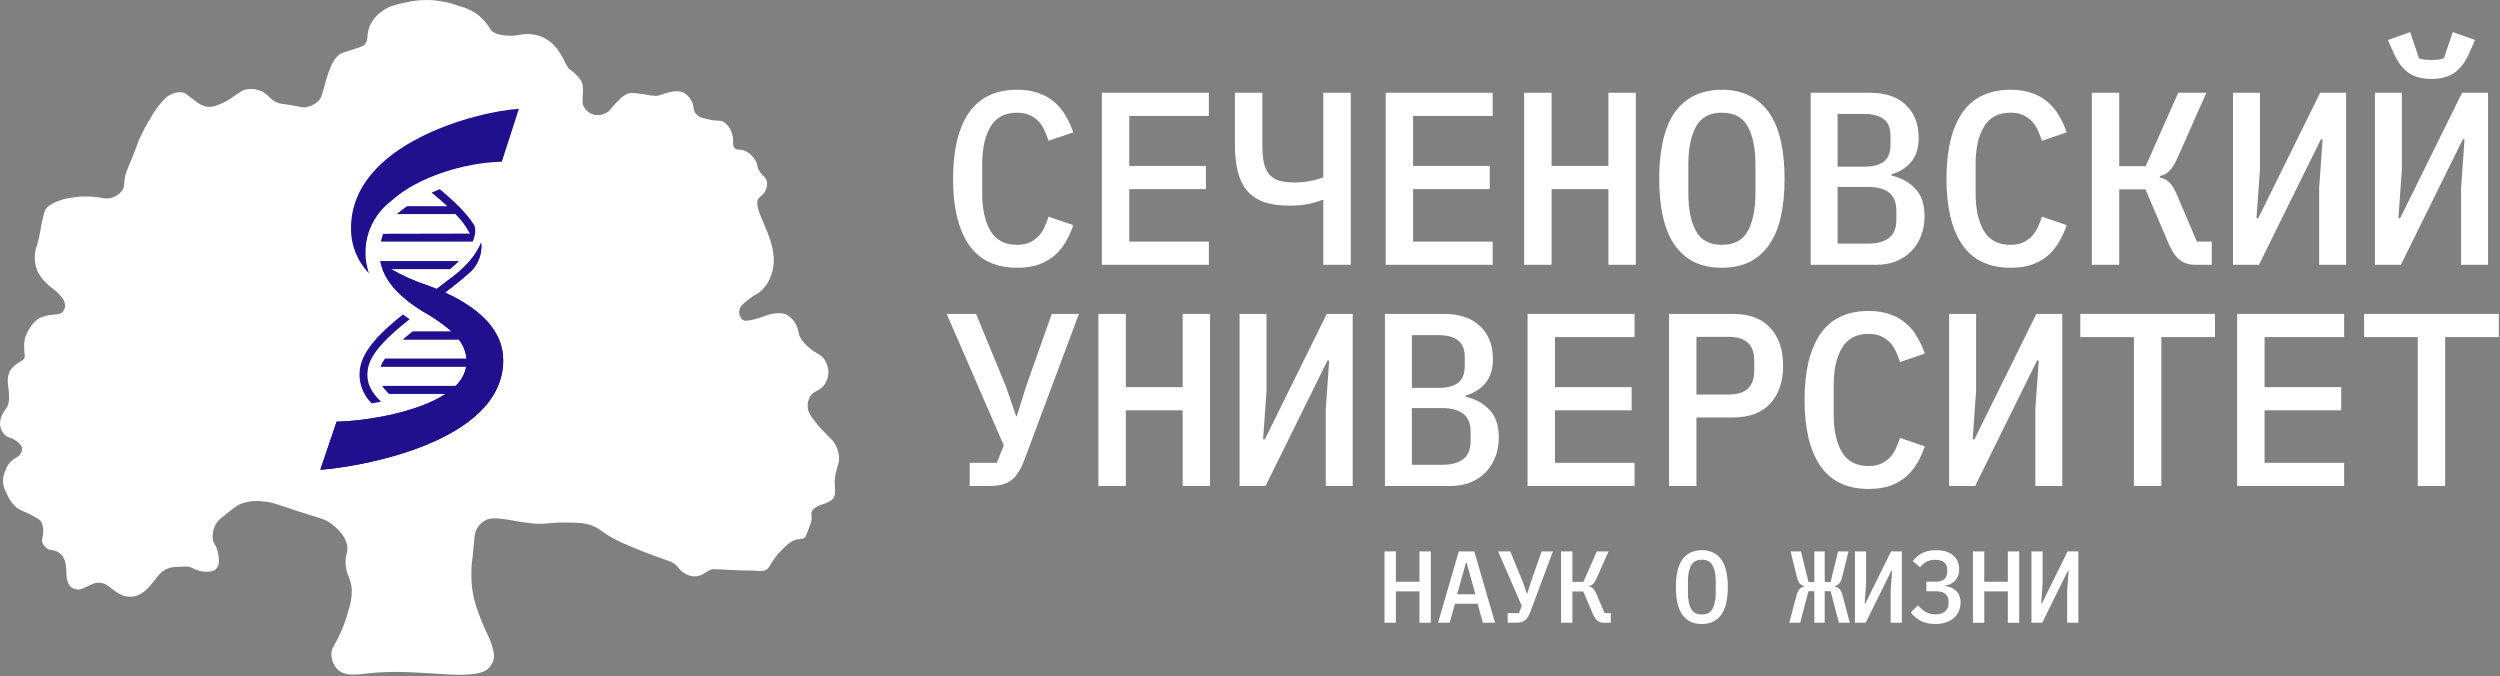 <?xml version="1.0" encoding="UTF-8"?> <svg xmlns="http://www.w3.org/2000/svg" width="196" height="53" viewBox="0 0 196 53" fill="none"><rect x="0" y="0" width="196" height="53" fill="#808080" stroke="none"/><g clip-path="url(#clip0_1_438)"><path d="M17.603 40.412C17.331 40.587 17.098 40.815 16.921 41.082C16.773 41.353 16.689 41.653 16.675 41.959C16.657 42.112 16.667 42.266 16.706 42.415C16.774 42.646 16.87 42.673 16.982 42.961C17.041 43.116 17.082 43.278 17.105 43.443C17.149 43.621 17.17 43.805 17.166 43.989C17.169 44.113 17.146 44.236 17.099 44.352C17.051 44.467 16.98 44.571 16.89 44.658C16.754 44.75 16.594 44.802 16.429 44.809C16.202 44.837 15.971 44.827 15.747 44.779C15.156 44.658 15.132 44.471 14.671 44.414C14.641 44.414 14.415 44.414 13.968 44.444C13.719 44.441 13.471 44.471 13.231 44.534C13.055 44.602 12.891 44.694 12.743 44.809C12.323 45.121 12.299 45.341 11.79 45.897C11.636 46.087 11.46 46.257 11.265 46.406C11.033 46.589 10.758 46.713 10.466 46.768C10.155 46.815 9.836 46.773 9.548 46.648C9.293 46.53 9.054 46.382 8.835 46.209C8.667 46.057 8.483 45.925 8.285 45.814C8.056 45.705 7.8 45.663 7.548 45.693C7.333 45.748 7.127 45.829 6.933 45.934C6.449 46.155 6.408 46.192 6.251 46.209C6.024 46.239 5.793 46.184 5.606 46.055C5.455 45.929 5.348 45.761 5.298 45.572C5.169 45.204 5.244 45.067 5.179 44.511C5.177 44.203 5.092 43.9 4.933 43.634C4.813 43.469 4.655 43.335 4.472 43.242C4.131 43.074 4.015 43.192 3.735 43.031C3.528 42.908 3.376 42.713 3.308 42.485C3.261 42.287 3.332 42.19 3.37 41.939C3.428 41.6 3.385 41.251 3.247 40.935C3.124 40.714 2.786 40.543 2.11 40.208C1.834 40.101 1.568 39.97 1.315 39.816C0.958 39.503 0.683 39.108 0.516 38.667C0.377 38.424 0.285 38.157 0.243 37.881C0.214 37.536 0.277 37.189 0.428 36.876C0.536 36.54 0.744 36.244 1.025 36.025C1.236 35.878 1.383 35.871 1.547 35.664C1.665 35.529 1.731 35.356 1.731 35.178C1.711 34.883 1.438 34.686 1.24 34.545C0.837 34.254 0.684 34.364 0.41 34.12C0.181 33.903 0.036 33.614 0.001 33.303C-0.01 32.96 0.086 32.622 0.277 32.335C0.462 31.977 0.557 32 0.643 31.699C0.709 31.452 0.729 31.196 0.704 30.942C0.704 30.607 0.663 30.577 0.643 30.272C0.571 29.898 0.603 29.512 0.735 29.154C0.891 28.882 1.112 28.652 1.38 28.484C1.667 28.28 1.807 28.273 1.902 28.092C1.998 27.912 1.902 27.821 1.902 27.396C1.872 27.058 1.903 26.718 1.994 26.391C2.069 26.175 2.173 25.97 2.305 25.782C2.484 25.445 2.748 25.159 3.073 24.951C3.392 24.794 3.74 24.702 4.097 24.68C4.496 24.623 4.681 24.657 4.865 24.499C5.009 24.363 5.096 24.179 5.111 23.983C5.096 23.684 4.964 23.402 4.742 23.197C4.298 22.664 4.076 22.654 3.609 22.169C3.321 21.903 3.089 21.584 2.926 21.231C2.753 20.806 2.689 20.346 2.742 19.891C2.779 19.466 2.871 19.47 3.049 18.683C3.151 18.227 3.124 18.22 3.264 17.531C3.452 16.61 3.544 16.425 3.694 16.261C3.887 16.072 4.12 15.927 4.377 15.836C4.756 15.668 5.159 15.556 5.571 15.501C6.077 15.414 6.591 15.384 7.104 15.411C8.05 15.461 8.234 15.662 8.759 15.501C9.077 15.412 9.358 15.224 9.558 14.966C9.787 14.631 9.705 14.41 9.804 13.847C9.862 13.512 9.903 13.512 10.446 12.153C10.859 11.114 10.787 11.201 10.968 10.813C11.214 10.284 11.49 9.769 11.794 9.269C12.074 8.757 12.418 8.28 12.818 7.849C13.017 7.622 13.268 7.445 13.552 7.334C13.784 7.237 14.04 7.206 14.289 7.243C14.63 7.307 14.688 7.491 15.313 7.913C15.572 8.138 15.884 8.294 16.221 8.369C16.471 8.396 16.723 8.365 16.958 8.278C17.45 8.11 17.911 7.866 18.324 7.555C18.914 7.17 18.955 7.103 19.184 7.039C19.546 6.943 19.93 6.954 20.286 7.069C21.071 7.314 21.065 7.833 21.88 8.097C22.044 8.151 21.935 8.097 22.829 8.248C23.642 8.389 23.744 8.439 23.997 8.399C24.391 8.338 24.753 8.147 25.021 7.856C25.205 7.645 25.212 7.521 25.482 6.584C25.594 6.119 25.747 5.664 25.939 5.224C26.074 4.846 26.311 4.51 26.625 4.253C26.823 4.122 26.898 4.143 27.82 3.831C28.064 3.766 28.301 3.675 28.526 3.56C28.925 3.225 28.704 2.739 28.983 2.046C29.188 1.584 29.517 1.186 29.936 0.894C30.475 0.486 30.98 0.375 31.776 0.201C32.503 0.025 33.254 -0.036 34.001 0.02C34.683 0.083 35.354 0.235 35.995 0.472C36.483 0.594 36.945 0.799 37.36 1.078C37.689 1.331 37.982 1.626 38.23 1.956C38.452 2.257 38.418 2.291 38.572 2.438C38.647 2.508 38.964 2.773 39.954 2.803C40.831 2.803 40.934 2.599 41.637 2.682C42.002 2.715 42.357 2.817 42.681 2.984C43.095 3.203 43.452 3.514 43.722 3.891C43.895 4.132 44.049 4.385 44.183 4.648C44.278 4.87 44.392 5.083 44.525 5.284C44.739 5.566 44.866 5.529 45.166 5.857C45.384 6.047 45.553 6.286 45.658 6.554C45.709 6.843 45.719 7.138 45.688 7.431C45.663 7.672 45.663 7.916 45.688 8.158C45.753 8.365 45.872 8.552 46.033 8.7C46.194 8.849 46.392 8.954 46.606 9.005C46.899 9.063 47.203 9.02 47.467 8.884C47.893 8.683 47.883 8.436 48.491 7.88C48.711 7.62 48.997 7.421 49.32 7.304C49.453 7.27 49.569 7.263 50.484 7.394C50.786 7.46 51.093 7.501 51.403 7.515C51.891 7.491 51.949 7.317 52.6 7.213C52.89 7.13 53.198 7.13 53.488 7.213C53.796 7.349 54.045 7.586 54.194 7.883C54.468 8.365 54.28 8.553 54.536 8.888C54.792 9.222 55.102 9.253 55.611 9.373C56.294 9.537 56.451 9.373 56.775 9.584C57.108 9.83 57.337 10.188 57.42 10.589C57.56 11.128 57.376 11.406 57.601 11.617C57.826 11.828 57.942 11.65 58.338 11.798C58.715 11.956 59.027 12.233 59.226 12.585C59.424 12.919 59.297 12.966 59.502 13.341C59.768 13.83 60.031 13.844 60.117 14.219C60.161 14.455 60.129 14.698 60.025 14.915C59.874 15.25 59.632 15.371 59.502 15.521C58.864 16.268 60.727 18.384 60.666 20.484C60.657 20.834 60.596 21.18 60.485 21.512C60.325 22.008 60.04 22.456 59.656 22.815C59.335 23.103 59.257 23.029 58.632 23.511C58.123 23.907 58.028 24.074 57.987 24.235C57.941 24.384 57.94 24.543 57.984 24.693C58.027 24.843 58.114 24.978 58.232 25.082C58.366 25.169 58.523 25.172 58.939 25.082C59.885 24.878 60.127 24.626 60.806 24.57C61.063 24.526 61.327 24.546 61.574 24.63C61.98 24.821 62.297 25.156 62.462 25.567C62.653 25.976 62.54 26.056 62.738 26.445C62.915 26.761 63.155 27.039 63.445 27.262C64.059 27.801 64.267 27.704 64.578 28.109C64.812 28.407 64.942 28.771 64.947 29.147C64.952 29.523 64.834 29.891 64.608 30.195C64.219 30.704 63.803 30.597 63.506 31.103C63.374 31.334 63.31 31.596 63.322 31.86C63.322 32.194 63.465 32.529 64.086 33.283C65.001 34.371 65.366 34.438 65.619 35.128C65.754 35.445 65.807 35.79 65.773 36.133C65.745 36.364 65.697 36.367 65.557 36.98C65.49 37.227 65.45 37.481 65.435 37.736C65.435 37.978 65.465 37.991 65.465 38.313C65.498 38.549 65.466 38.789 65.373 39.009C65.261 39.172 65.102 39.298 64.916 39.371C64.52 39.585 64.37 39.518 64.025 39.736C63.872 39.81 63.745 39.926 63.66 40.071C63.54 40.302 63.66 40.406 63.629 40.797C63.552 41.065 63.459 41.327 63.352 41.584C63.182 42.036 63.158 42.093 63.076 42.16C62.885 42.311 62.718 42.23 62.393 42.311C62.076 42.421 61.792 42.607 61.567 42.853C61.258 43.127 60.98 43.432 60.738 43.764C60.297 44.36 60.338 44.521 60.055 44.672C59.772 44.822 59.635 44.762 58.953 44.732C58.27 44.702 58.953 44.759 57.632 44.699C55.925 44.628 55.925 44.578 55.703 44.672C55.297 44.849 55.055 45.164 54.505 45.184C54.383 45.188 54.26 45.178 54.14 45.154C53.722 45.036 53.36 44.779 53.116 44.427C52.696 43.912 52.382 44.072 49.62 42.914C48.914 42.619 48.552 42.465 48.15 42.244C47.177 41.718 47.105 41.497 46.494 41.239C45.883 40.981 45.306 40.971 44.197 40.965C42.9 40.965 42.705 41.152 41.654 41.025C40.971 40.945 40.394 40.844 40.394 40.844C39.99 40.759 39.581 40.698 39.169 40.663C38.842 40.608 38.507 40.629 38.189 40.724C37.847 40.87 37.565 41.126 37.391 41.45C37.213 41.762 37.21 41.989 37.145 42.719C37.025 44.136 36.977 43.992 36.961 44.658C36.941 45.163 36.961 45.667 37.022 46.169C37.107 46.756 37.251 47.334 37.452 47.893C37.674 48.522 37.931 49.139 38.22 49.742C38.432 50.152 38.586 50.59 38.678 51.041C38.744 51.289 38.744 51.55 38.678 51.798C38.586 52.056 38.429 52.287 38.22 52.468C37.51 53.074 35.247 52.886 34.387 52.829C32.185 52.689 30.632 52.591 28.779 52.799C27.987 52.889 27.072 53.044 26.478 52.498C26.312 52.329 26.183 52.13 26.099 51.911C26.015 51.692 25.976 51.459 25.986 51.225C26.007 50.837 26.168 50.659 26.447 50.137C26.828 49.389 27.126 48.603 27.335 47.793C27.509 47.286 27.592 46.754 27.581 46.219C27.519 45.285 27.116 45.094 27.093 44.133C27.072 43.383 27.311 43.322 27.215 42.77C27.062 41.909 26.345 41.357 26.017 41.095C25.471 40.673 25.195 40.673 23.321 40.067C21.614 39.511 21.355 39.361 20.59 39.311C19.943 39.219 19.282 39.315 18.689 39.585C18.309 39.838 17.947 40.114 17.603 40.412Z" fill="white"></path><path d="M34.888 22.935C35.516 22.456 36.13 21.977 36.666 21.502C36.995 21.245 37.261 20.92 37.447 20.55C37.633 20.18 37.733 19.774 37.741 19.362C37.74 19.25 37.731 19.138 37.714 19.027C37.134 20.578 35.325 21.834 35.233 21.89C34.912 22.145 34.574 22.403 34.236 22.657C33.976 22.55 33.71 22.443 33.43 22.343C32.462 22.021 31.529 21.602 30.648 21.093H35.277C35.515 20.9 35.743 20.694 35.959 20.477H29.816C29.86 20.686 29.917 20.892 29.986 21.093C30.409 22.269 31.444 23.364 33.106 24.389C33.934 24.842 34.709 25.381 35.42 25.996H32.348C32.092 26.2 31.846 26.408 31.614 26.612H35.97C36.313 27.05 36.523 27.575 36.574 28.126H30.184C30.047 28.318 29.933 28.525 29.843 28.742H36.553C36.446 29.323 36.152 29.854 35.714 30.259H29.983C30.133 30.484 30.309 30.691 30.508 30.875H34.946C32.608 32.429 28.379 33.025 26.392 33.062L25.115 36.826C27.89 36.648 39.451 34.773 39.451 28.243C39.451 26.116 37.919 24.328 34.888 22.935Z" fill="#21108E"></path><path d="M32.117 25.028C31.933 24.904 31.755 24.784 31.585 24.656C29.905 25.996 28.512 27.365 28.243 28.778C28.146 29.289 28.177 29.815 28.333 30.31C28.49 30.806 28.767 31.257 29.14 31.625C29.383 31.585 29.629 31.538 29.871 31.491C29.028 30.67 28.673 29.924 28.847 28.886C29.086 27.626 30.472 26.32 32.117 25.028Z" fill="#21108E"></path><path d="M29.134 17.648C29.493 16.898 30.029 16.242 30.698 15.736C32.766 13.851 36.483 12.739 39.344 12.679L40.682 8.533C37.449 8.724 27.52 11.242 27.52 17.879C27.5 19.197 28.005 20.47 28.926 21.429C28.502 20.189 28.576 18.837 29.134 17.648Z" fill="#21108E"></path><path d="M34.888 22.935C35.516 22.456 36.13 21.977 36.666 21.502C36.995 21.245 37.261 20.92 37.447 20.55C37.633 20.18 37.733 19.774 37.741 19.362C37.74 19.25 37.731 19.138 37.714 19.027C37.134 20.578 35.325 21.834 35.233 21.89C34.912 22.145 34.574 22.403 34.236 22.657C33.976 22.55 33.71 22.443 33.43 22.343C32.462 22.021 31.529 21.602 30.648 21.093H35.277C35.515 20.9 35.743 20.694 35.959 20.477H29.816C29.86 20.686 29.917 20.892 29.986 21.093C30.409 22.269 31.444 23.364 33.106 24.389C33.934 24.842 34.709 25.381 35.42 25.996H32.348C32.092 26.2 31.846 26.408 31.614 26.612H35.97C36.313 27.05 36.523 27.575 36.574 28.126H30.184C30.047 28.318 29.933 28.525 29.843 28.742H36.553C36.446 29.323 36.152 29.854 35.714 30.259H29.983C30.133 30.484 30.309 30.691 30.508 30.875H34.946C32.608 32.429 28.379 33.025 26.392 33.062L25.115 36.826C27.89 36.648 39.451 34.773 39.451 28.243C39.451 26.116 37.919 24.328 34.888 22.935Z" fill="#21108E"></path><path d="M29.861 18.944H37.06C37.087 18.881 37.111 18.817 37.132 18.753C37.146 18.725 37.158 18.696 37.166 18.666C37.196 18.574 37.22 18.48 37.238 18.384C37.236 18.378 37.236 18.371 37.238 18.364C37.274 18.141 37.264 17.913 37.207 17.695C36.524 16.579 35.36 15.582 34.476 14.828C34.261 14.915 34.046 15.006 33.834 15.099L34.005 15.243C34.346 15.518 34.688 15.829 35.074 16.168H31.909C31.632 16.355 31.369 16.561 31.121 16.784H35.705C36.16 17.234 36.542 17.75 36.838 18.314L30.039 18.328C29.968 18.53 29.909 18.735 29.861 18.944Z" fill="#21108E"></path><path d="M79.75 20.992C78.048 20.992 76.781 20.386 75.949 19.175C75.13 17.964 74.721 16.244 74.721 14.014C74.721 11.785 75.13 10.065 75.949 8.854C76.781 7.643 78.048 7.037 79.75 7.037C80.403 7.037 80.966 7.127 81.439 7.308C81.926 7.475 82.341 7.714 82.687 8.023C83.032 8.319 83.32 8.674 83.551 9.086C83.794 9.485 83.992 9.917 84.146 10.381L82.207 11.038C82.105 10.729 81.989 10.439 81.862 10.168C81.734 9.898 81.574 9.666 81.382 9.472C81.19 9.279 80.96 9.124 80.691 9.009C80.435 8.893 80.115 8.835 79.731 8.835C78.784 8.835 78.093 9.202 77.657 9.936C77.223 10.658 77.005 11.637 77.005 12.874V15.155C77.005 16.392 77.223 17.377 77.657 18.112C78.093 18.833 78.784 19.194 79.731 19.194C80.115 19.194 80.435 19.136 80.691 19.02C80.96 18.904 81.19 18.75 81.382 18.556C81.574 18.363 81.734 18.131 81.862 17.861C81.989 17.59 82.105 17.3 82.207 16.991L84.146 17.648C83.992 18.112 83.794 18.55 83.551 18.962C83.32 19.362 83.032 19.716 82.687 20.025C82.341 20.322 81.926 20.56 81.439 20.74C80.966 20.908 80.403 20.992 79.75 20.992Z" fill="white"></path><path d="M86.385 20.76V7.27H94.773V9.086H88.535V13.01H94.543V14.827H88.535V18.943H94.773V20.76H86.385Z" fill="white"></path><path d="M103.748 15.677H103.652C103.319 15.819 102.942 15.928 102.519 16.006C102.097 16.083 101.617 16.122 101.08 16.122C100.312 16.122 99.659 16.031 99.122 15.851C98.584 15.658 98.143 15.368 97.797 14.981C97.452 14.582 97.202 14.079 97.049 13.474C96.895 12.868 96.818 12.146 96.818 11.309V7.27H98.968V11.328C98.968 11.895 99.007 12.372 99.083 12.759C99.173 13.132 99.314 13.435 99.506 13.667C99.71 13.899 99.973 14.066 100.293 14.169C100.613 14.26 101.009 14.305 101.483 14.305C102.302 14.305 103.057 14.169 103.748 13.899V7.27H105.898V20.76H103.748V15.677Z" fill="white"></path><path d="M108.637 20.76V7.27H117.025V9.086H110.787V13.01H116.795V14.827H110.787V18.943H117.025V20.76H108.637Z" fill="white"></path><path d="M126.098 14.827H121.644V20.76H119.494V7.27H121.644V13.01H126.098V7.27H128.247V20.76H126.098V14.827Z" fill="white"></path><path d="M134.996 20.992C134.152 20.992 133.416 20.837 132.789 20.528C132.174 20.206 131.663 19.748 131.253 19.155C130.856 18.563 130.562 17.835 130.37 16.971C130.178 16.108 130.082 15.123 130.082 14.014C130.082 12.919 130.178 11.94 130.37 11.077C130.562 10.2 130.856 9.466 131.253 8.873C131.663 8.281 132.174 7.83 132.789 7.52C133.416 7.198 134.152 7.037 134.996 7.037C135.841 7.037 136.57 7.198 137.185 7.52C137.812 7.83 138.323 8.281 138.72 8.873C139.13 9.466 139.43 10.2 139.622 11.077C139.814 11.94 139.91 12.919 139.91 14.014C139.91 15.123 139.814 16.108 139.622 16.971C139.43 17.835 139.13 18.563 138.72 19.155C138.323 19.748 137.812 20.206 137.185 20.528C136.57 20.837 135.841 20.992 134.996 20.992ZM134.996 19.194C135.956 19.194 136.634 18.833 137.031 18.112C137.428 17.377 137.626 16.385 137.626 15.135V12.874C137.626 11.637 137.428 10.658 137.031 9.936C136.634 9.202 135.956 8.835 134.996 8.835C134.036 8.835 133.358 9.202 132.961 9.936C132.565 10.658 132.366 11.637 132.366 12.874V15.155C132.366 16.392 132.565 17.377 132.961 18.112C133.358 18.833 134.036 19.194 134.996 19.194Z" fill="white"></path><path d="M141.957 7.27H146.583C147.799 7.27 148.74 7.585 149.405 8.217C150.083 8.848 150.422 9.711 150.422 10.807C150.422 11.593 150.23 12.218 149.846 12.681C149.463 13.145 148.944 13.474 148.291 13.667V13.764C149.072 13.944 149.699 14.292 150.173 14.807C150.646 15.31 150.883 16.025 150.883 16.953C150.883 17.507 150.793 18.016 150.614 18.48C150.435 18.944 150.179 19.349 149.846 19.697C149.514 20.032 149.111 20.297 148.637 20.49C148.176 20.67 147.664 20.76 147.101 20.76H141.957V7.27ZM146.449 19.098C147.165 19.098 147.716 18.95 148.1 18.654C148.484 18.357 148.675 17.881 148.675 17.223V16.528C148.675 15.87 148.484 15.394 148.1 15.097C147.716 14.801 147.165 14.653 146.449 14.653H144.068V19.098H146.449ZM146.142 13.068C146.82 13.068 147.332 12.939 147.677 12.681C148.036 12.411 148.215 11.966 148.215 11.348V10.652C148.215 10.034 148.036 9.595 147.677 9.338C147.332 9.067 146.82 8.932 146.142 8.932H144.068V13.068H146.142Z" fill="white"></path><path d="M157.633 20.992C155.931 20.992 154.664 20.386 153.832 19.175C153.013 17.964 152.604 16.244 152.604 14.014C152.604 11.785 153.013 10.065 153.832 8.854C154.664 7.643 155.931 7.037 157.633 7.037C158.285 7.037 158.849 7.127 159.322 7.308C159.808 7.475 160.224 7.714 160.57 8.023C160.915 8.319 161.203 8.674 161.433 9.086C161.677 9.485 161.875 9.917 162.028 10.381L160.09 11.038C159.987 10.729 159.872 10.439 159.744 10.168C159.616 9.898 159.456 9.666 159.264 9.472C159.072 9.279 158.842 9.124 158.573 9.009C158.317 8.893 157.997 8.835 157.614 8.835C156.667 8.835 155.976 9.202 155.54 9.936C155.105 10.658 154.888 11.637 154.888 12.874V15.155C154.888 16.392 155.105 17.377 155.54 18.112C155.976 18.833 156.667 19.194 157.614 19.194C157.997 19.194 158.317 19.136 158.573 19.02C158.842 18.904 159.072 18.75 159.264 18.556C159.456 18.363 159.616 18.131 159.744 17.861C159.872 17.59 159.987 17.3 160.09 16.991L162.028 17.648C161.875 18.112 161.677 18.55 161.433 18.962C161.203 19.362 160.915 19.716 160.57 20.025C160.224 20.322 159.808 20.56 159.322 20.74C158.849 20.908 158.285 20.992 157.633 20.992Z" fill="white"></path><path d="M163.998 7.27H166.148V13.029H168.221L170.774 7.27H172.982L170.716 12.372C170.499 12.862 170.282 13.21 170.064 13.416C169.859 13.622 169.616 13.751 169.335 13.802V13.918C169.654 13.983 169.91 14.118 170.102 14.324C170.307 14.53 170.518 14.898 170.736 15.426L172.233 18.944H173.404V20.76H172.099C171.625 20.76 171.228 20.638 170.909 20.393C170.589 20.148 170.301 19.736 170.045 19.156L168.202 14.846H166.148V20.76H163.998V7.27Z" fill="white"></path><path d="M175.067 7.27H177.178V13.3L176.909 17.108H177.044L181.9 7.27H183.935V20.76H181.823V14.73L182.092 10.923H181.958L177.101 20.76H175.067V7.27Z" fill="white"></path><path d="M186.193 7.27H188.305V13.3L188.036 17.108H188.17L193.027 7.27H195.062V20.761H192.95V14.731L193.219 10.923H193.085L188.228 20.761H186.193V7.27ZM190.627 6.188C189.885 6.188 189.284 6.027 188.823 5.705C188.362 5.37 187.985 4.874 187.691 4.216L187.211 3.134L188.957 2.516L189.649 4.564C189.764 4.616 189.917 4.655 190.109 4.68C190.301 4.693 190.474 4.7 190.627 4.7C190.781 4.7 190.954 4.693 191.146 4.68C191.338 4.655 191.491 4.616 191.606 4.564L192.297 2.516L194.044 3.134L193.564 4.216C193.27 4.874 192.893 5.37 192.432 5.705C191.971 6.027 191.37 6.188 190.627 6.188Z" fill="white"></path><path d="M76.025 36.285H78.156L78.693 34.913L74.221 24.611H76.524L78.885 30.352L79.672 32.652H79.711L80.44 30.313L82.456 24.611H84.586L80.325 36.015C80.171 36.427 80.005 36.769 79.826 37.039C79.659 37.31 79.467 37.522 79.25 37.677C79.032 37.831 78.783 37.941 78.501 38.005C78.22 38.07 77.887 38.102 77.503 38.102H76.025V36.285Z" fill="white"></path><path d="M92.719 32.169H88.265V38.102H86.115V24.611H88.265V30.352H92.719V24.611H94.868V38.102H92.719V32.169Z" fill="white"></path><path d="M97.184 24.611H99.295V30.642L99.026 34.449H99.161L104.017 24.611H106.052V38.102H103.94V32.072L104.209 28.264H104.075L99.218 38.102H97.184V24.611Z" fill="white"></path><path d="M108.578 24.611H113.204C114.42 24.611 115.361 24.927 116.026 25.558C116.704 26.19 117.043 27.053 117.043 28.148C117.043 28.934 116.852 29.559 116.468 30.023C116.084 30.487 115.565 30.816 114.913 31.009V31.105C115.693 31.286 116.32 31.634 116.794 32.149C117.267 32.652 117.504 33.367 117.504 34.295C117.504 34.849 117.415 35.358 117.235 35.821C117.056 36.285 116.8 36.691 116.468 37.039C116.135 37.374 115.732 37.638 115.258 37.831C114.797 38.012 114.286 38.102 113.723 38.102H108.578V24.611ZM113.07 36.44C113.786 36.44 114.337 36.292 114.721 35.995C115.105 35.699 115.297 35.222 115.297 34.565V33.87C115.297 33.212 115.105 32.736 114.721 32.439C114.337 32.143 113.786 31.995 113.07 31.995H110.69V36.44H113.07ZM112.763 30.41C113.441 30.41 113.953 30.281 114.299 30.023C114.657 29.753 114.836 29.308 114.836 28.69V27.994C114.836 27.375 114.657 26.937 114.299 26.68C113.953 26.409 113.441 26.274 112.763 26.274H110.69V30.41H112.763Z" fill="white"></path><path d="M119.762 38.102V24.611H128.15V26.428H121.912V30.352H127.92V32.169H121.912V36.285H128.15V38.102H119.762Z" fill="white"></path><path d="M130.85 38.102V24.611H135.86C137.14 24.611 138.112 24.972 138.778 25.694C139.456 26.415 139.795 27.408 139.795 28.67C139.795 29.933 139.456 30.925 138.778 31.647C138.112 32.368 137.14 32.729 135.86 32.729H133V38.102H130.85ZM133 30.931H135.533C136.864 30.931 137.53 30.313 137.53 29.076V28.245C137.53 27.021 136.864 26.409 135.533 26.409H133V30.931Z" fill="white"></path><path d="M146.506 38.334C144.804 38.334 143.537 37.728 142.705 36.517C141.886 35.306 141.477 33.585 141.477 31.356C141.477 29.127 141.886 27.407 142.705 26.196C143.537 24.984 144.804 24.379 146.506 24.379C147.159 24.379 147.722 24.469 148.195 24.649C148.681 24.817 149.097 25.055 149.443 25.365C149.788 25.661 150.076 26.015 150.307 26.428C150.55 26.827 150.748 27.259 150.902 27.723L148.963 28.38C148.861 28.07 148.745 27.78 148.617 27.51C148.489 27.239 148.33 27.007 148.137 26.814C147.946 26.621 147.715 26.466 147.447 26.35C147.19 26.234 146.87 26.176 146.487 26.176C145.54 26.176 144.849 26.544 144.413 27.278C143.978 28 143.761 28.979 143.761 30.216V32.496C143.761 33.734 143.978 34.719 144.413 35.454C144.849 36.175 145.54 36.536 146.487 36.536C146.87 36.536 147.19 36.478 147.447 36.362C147.715 36.246 147.946 36.091 148.137 35.898C148.33 35.705 148.489 35.473 148.617 35.202C148.745 34.932 148.861 34.642 148.963 34.333L150.902 34.99C150.748 35.454 150.55 35.892 150.307 36.304C150.076 36.703 149.788 37.058 149.443 37.367C149.097 37.663 148.681 37.902 148.195 38.082C147.722 38.25 147.159 38.334 146.506 38.334Z" fill="white"></path><path d="M152.814 24.611H154.926V30.642L154.657 34.449H154.792L159.648 24.611H161.683V38.102H159.571V32.072L159.84 28.264H159.706L154.849 38.102H152.814V24.611Z" fill="white"></path><path d="M169.449 26.428V38.102H167.3V26.428H163.096V24.611H173.654V26.428H169.449Z" fill="white"></path><path d="M175.393 38.102V24.611H183.781V26.428H177.543V30.352H183.551V32.169H177.543V36.285H183.781V38.102H175.393Z" fill="white"></path><path d="M191.701 26.428V38.102H189.551V26.428H185.348V24.611H195.905V26.428H191.701Z" fill="white"></path><path d="M111.283 46.364H109.436V48.824H108.545V43.23H109.436V45.611H111.283V43.23H112.174V48.824H111.283V46.364Z" fill="white"></path><path d="M116.262 48.824L115.84 47.334H114.073L113.651 48.824H112.744L114.368 43.23H115.585L117.209 48.824H116.262ZM114.988 44.136H114.925L114.24 46.588H115.673L114.988 44.136Z" fill="white"></path><path d="M118.199 48.071H119.083L119.306 47.502L117.451 43.23H118.406L119.385 45.611L119.712 46.564H119.727L120.03 45.595L120.866 43.23H121.749L119.982 47.959C119.919 48.13 119.85 48.271 119.775 48.383C119.706 48.495 119.627 48.584 119.537 48.648C119.446 48.712 119.343 48.757 119.226 48.784C119.109 48.811 118.971 48.824 118.812 48.824H118.199V48.071Z" fill="white"></path><path d="M122.385 43.23H123.276V45.619H124.136L125.194 43.23H126.109L125.17 45.346C125.08 45.549 124.99 45.693 124.9 45.779C124.815 45.864 124.714 45.918 124.597 45.939V45.987C124.73 46.014 124.836 46.07 124.916 46.156C125.001 46.241 125.088 46.393 125.178 46.612L125.799 48.071H126.285V48.824H125.743C125.547 48.824 125.383 48.773 125.25 48.672C125.117 48.571 124.998 48.4 124.892 48.159L124.128 46.372H123.276V48.824H122.385V43.23Z" fill="white"></path><path d="M133.424 48.921C133.074 48.921 132.769 48.857 132.509 48.729C132.254 48.595 132.042 48.406 131.872 48.16C131.708 47.914 131.586 47.612 131.506 47.254C131.427 46.896 131.387 46.487 131.387 46.028C131.387 45.574 131.427 45.168 131.506 44.81C131.586 44.447 131.708 44.142 131.872 43.896C132.042 43.65 132.254 43.464 132.509 43.335C132.769 43.202 133.074 43.135 133.424 43.135C133.774 43.135 134.077 43.202 134.332 43.335C134.592 43.464 134.804 43.65 134.968 43.896C135.138 44.142 135.263 44.447 135.342 44.81C135.422 45.168 135.462 45.574 135.462 46.028C135.462 46.487 135.422 46.896 135.342 47.254C135.263 47.612 135.138 47.914 134.968 48.16C134.804 48.406 134.592 48.595 134.332 48.729C134.077 48.857 133.774 48.921 133.424 48.921ZM133.424 48.176C133.822 48.176 134.103 48.026 134.268 47.727C134.432 47.422 134.515 47.011 134.515 46.493V45.555C134.515 45.042 134.432 44.636 134.268 44.337C134.103 44.032 133.822 43.88 133.424 43.88C133.026 43.88 132.745 44.032 132.58 44.337C132.416 44.636 132.334 45.042 132.334 45.555V46.501C132.334 47.014 132.416 47.422 132.58 47.727C132.745 48.026 133.026 48.176 133.424 48.176Z" fill="white"></path><path d="M142.245 46.348H141.784L141.131 48.824H140.279L140.821 46.773C140.89 46.505 140.972 46.316 141.067 46.204C141.163 46.092 141.288 46.019 141.441 45.987V45.939C141.303 45.907 141.189 45.843 141.099 45.747C141.009 45.645 140.935 45.477 140.876 45.242L140.383 43.23H141.195L141.784 45.627H142.245V43.23H143.057V45.627H143.519L144.108 43.23H144.92L144.426 45.242C144.368 45.477 144.291 45.645 144.195 45.747C144.105 45.843 143.994 45.907 143.861 45.939V45.987C144.015 46.019 144.14 46.092 144.235 46.204C144.331 46.316 144.413 46.505 144.482 46.773L145.023 48.824H144.171L143.519 46.348H143.057V48.824H142.245V46.348Z" fill="white"></path><path d="M145.426 43.23H146.301V45.731L146.19 47.309H146.245L148.259 43.23H149.103V48.824H148.227V46.324L148.339 44.745H148.283L146.269 48.824H145.426V43.23Z" fill="white"></path><path d="M151.727 48.921C151.271 48.921 150.886 48.835 150.573 48.665C150.26 48.494 150.003 48.277 149.801 48.015L150.374 47.454C150.751 47.93 151.207 48.168 151.743 48.168C152.061 48.168 152.311 48.09 152.491 47.935C152.677 47.78 152.77 47.566 152.77 47.294V47.158C152.77 46.907 152.69 46.712 152.531 46.573C152.377 46.429 152.133 46.356 151.799 46.356H151.027V45.603H151.767C152.075 45.603 152.3 45.534 152.443 45.395C152.592 45.256 152.666 45.053 152.666 44.786V44.658C152.666 44.417 152.589 44.23 152.435 44.097C152.282 43.958 152.045 43.888 151.727 43.888C151.446 43.888 151.21 43.942 151.019 44.048C150.833 44.155 150.671 44.297 150.533 44.473L149.96 43.984C150.172 43.712 150.422 43.504 150.708 43.359C150.995 43.21 151.353 43.135 151.783 43.135C152.372 43.135 152.82 43.271 153.128 43.544C153.441 43.811 153.598 44.174 153.598 44.633C153.598 44.831 153.568 45.005 153.51 45.154C153.457 45.299 153.38 45.424 153.279 45.531C153.183 45.633 153.067 45.715 152.929 45.779C152.796 45.844 152.653 45.889 152.499 45.916V45.956C152.669 45.972 152.825 46.009 152.969 46.068C153.117 46.127 153.245 46.209 153.351 46.316C153.462 46.418 153.55 46.546 153.613 46.701C153.677 46.851 153.709 47.03 153.709 47.238C153.709 47.489 153.661 47.719 153.566 47.927C153.475 48.13 153.346 48.306 153.176 48.456C153.006 48.6 152.796 48.715 152.547 48.801C152.303 48.881 152.03 48.921 151.727 48.921Z" fill="white"></path><path d="M157.414 46.364H155.567V48.824H154.676V43.23H155.567V45.611H157.414V43.23H158.305V48.824H157.414V46.364Z" fill="white"></path><path d="M159.266 43.23H160.141V45.731L160.03 47.309H160.085L162.099 43.23H162.943V48.824H162.067V46.324L162.179 44.745H162.123L160.109 48.824H159.266V43.23Z" fill="white"></path></g><defs><clipPath id="clip0_1_438"><rect width="196" height="53" fill="white"></rect></clipPath></defs></svg> 